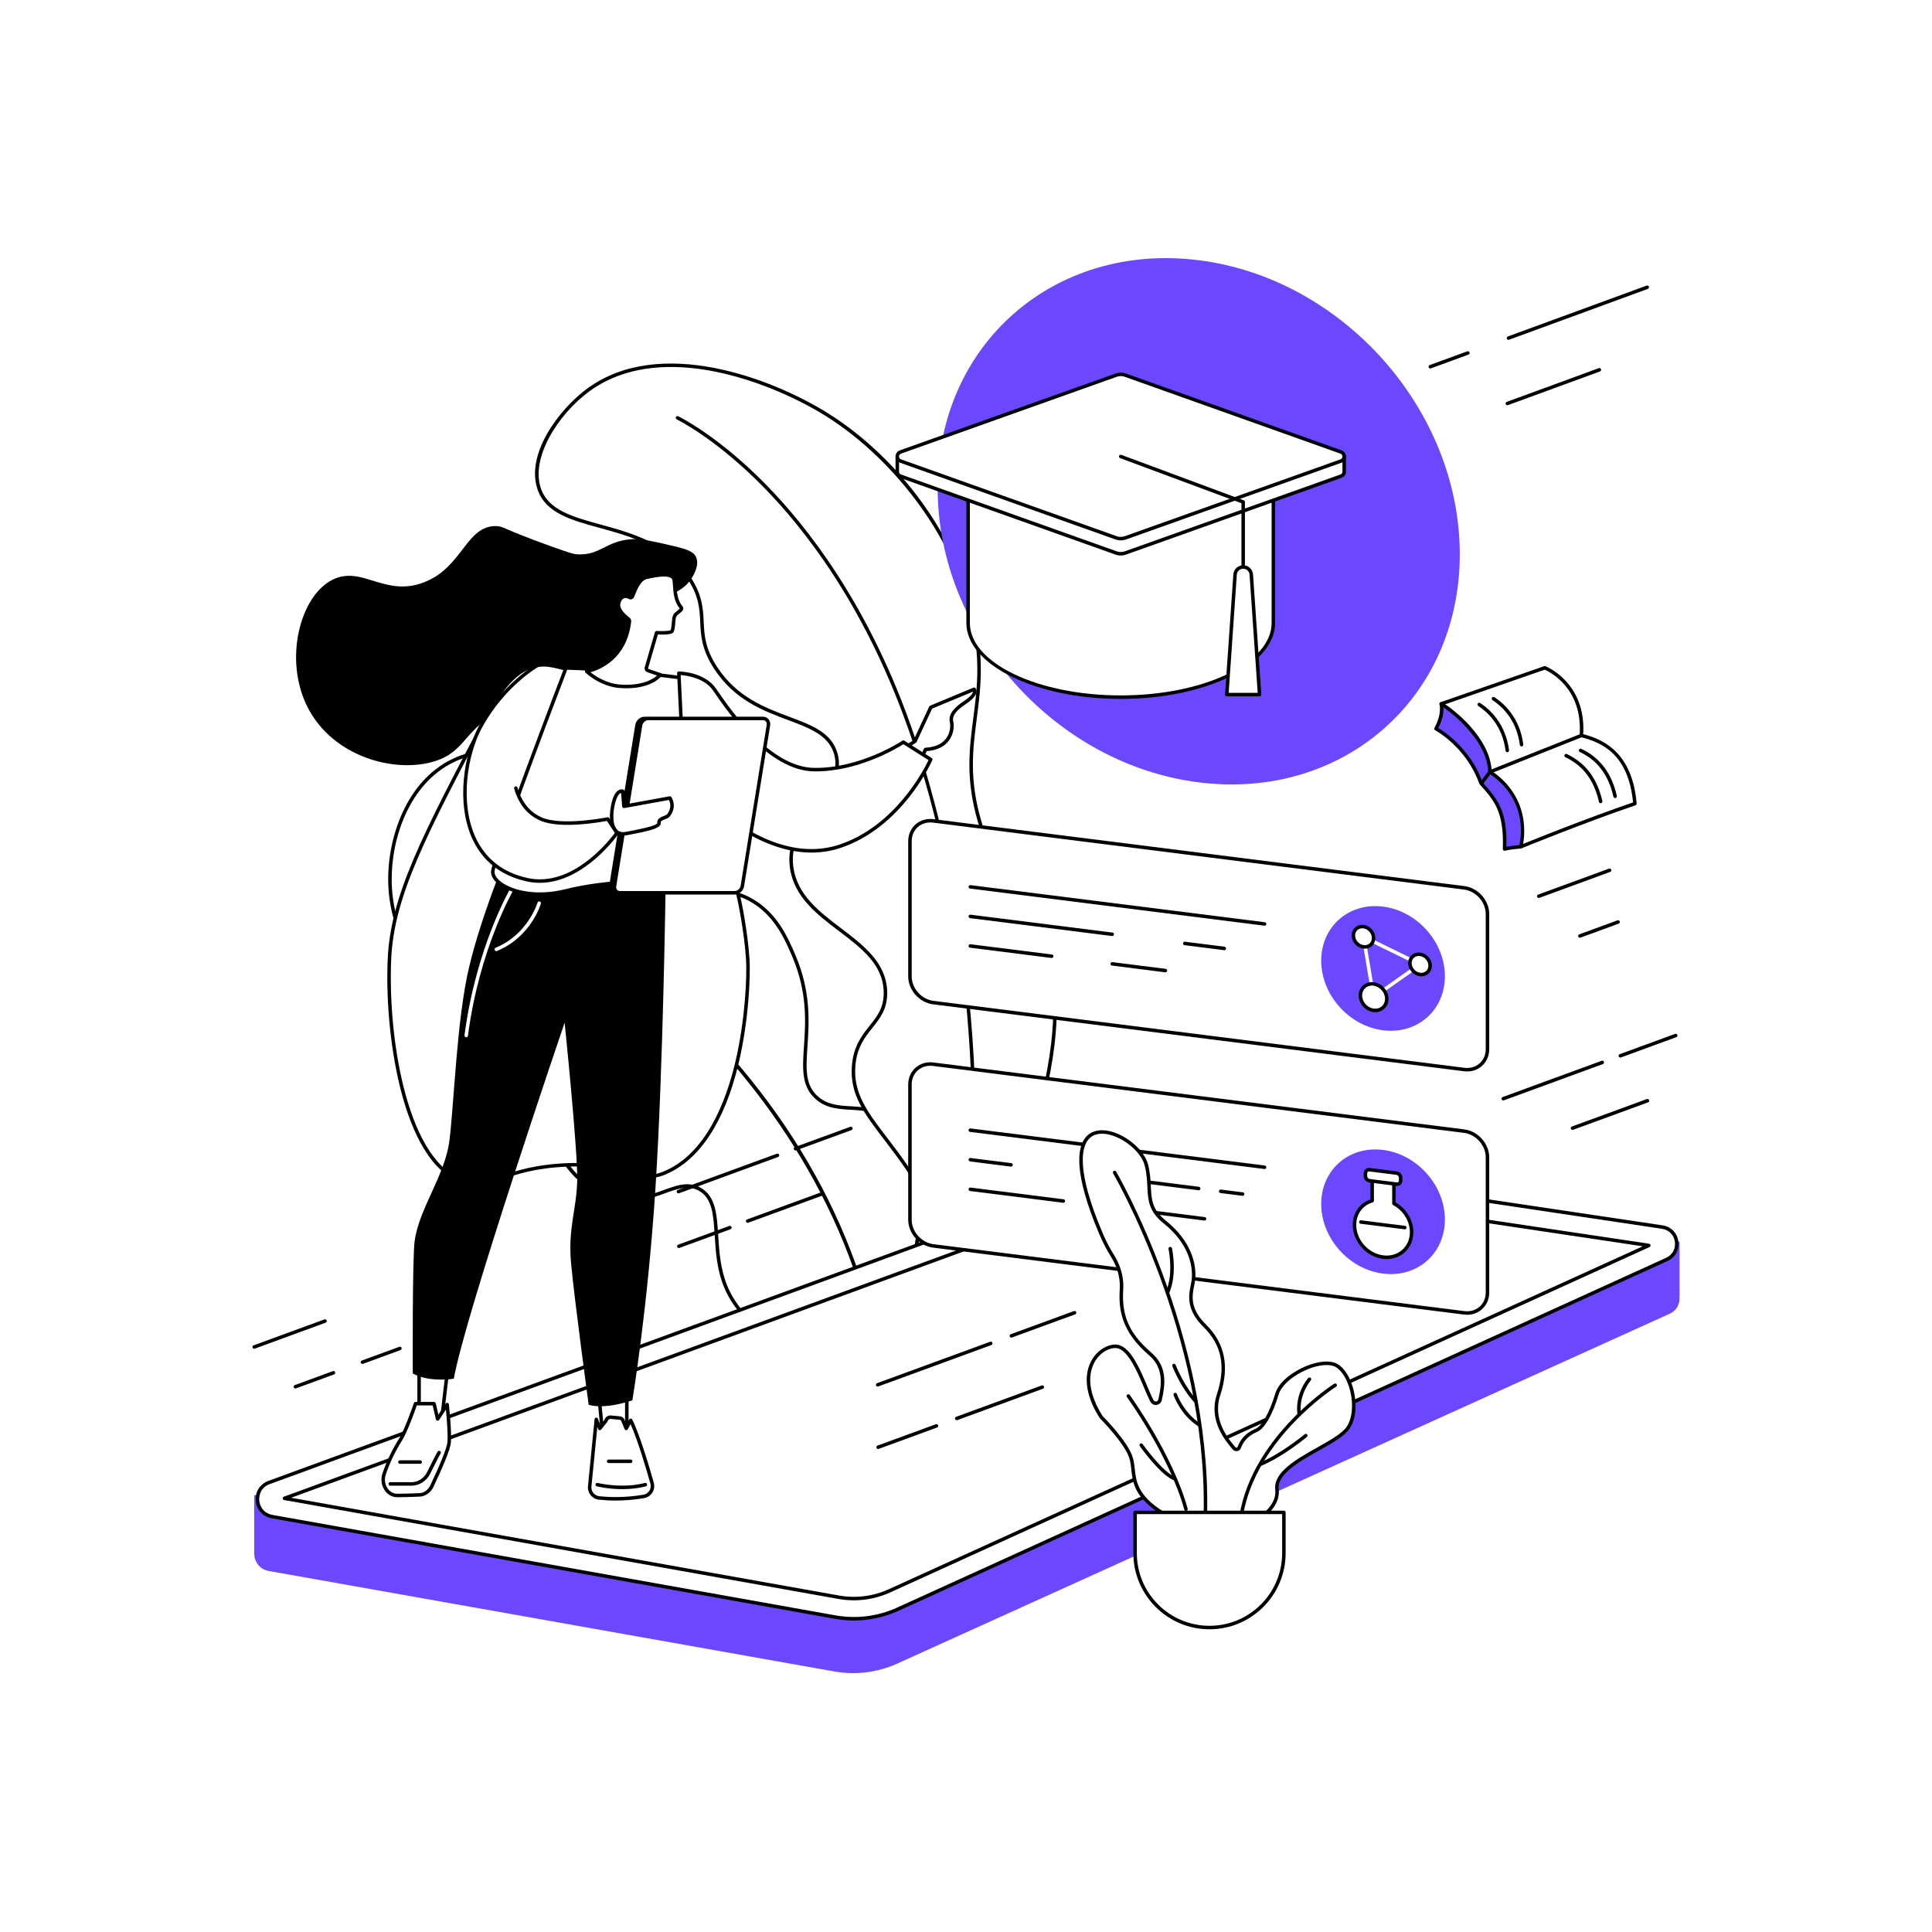 <svg version="1.2" xmlns="http://www.w3.org/2000/svg" viewBox="0 0 2500 2500" width="2500" height="2500">
	<style>
		.s0 { fill: #ffffff } 
		.s1 { fill: #000000 } 
		.s2 { fill: #6b48ff } 
	</style>
	<g id="_Artboards_">
	</g>
	<g id="Background">
		<path id="&lt;Path&gt;" class="s0" d="m2500 2500h-2500v-2500h2500z"/>
	</g>
	<g id="Illustration">
		<g id="Online school platform 1 ">
			<g id="&lt;Group&gt;">
				<g id="&lt;Group&gt;">
					<g id="&lt;Group&gt;">
						<path id="&lt;Path&gt;" class="s0" d="m1134.95 1779.49c10.07-23.56 75.92-180.61 50.37-275.07-3.56-13.14-9.08-33.55-26.76-50.32-35.31-33.48-73.21-8.87-101.4-33.4-37.17-32.35 8.77-92.55-29.74-183.35-9.24-21.78-23.62-55.7-57.42-73.74-37.74-20.15-60.84 0.22-98.22-15.6-46.62-19.74-39.9-63.77-82.75-109.61-45.13-48.28-135.25-87.84-204.12-53.57-60.06 29.88-81.19 104.57-80.3 156.25 1.31 76.35 51.33 140.56 105.05 171.33 77.21 44.23 158.03 17.04 167.46 47.37 8.78 28.24-60.91 53.01-59.27 105.35 1.15 36.55 36.68 73.53 73.97 84.12 51.7 14.68 83.59-27.92 114.11-10.12 31.99 18.66 11.76 74.15 33.23 125.93 17.7 42.71 66.32 89.04 195.79 114.43z"/>
						<path id="&lt;Compound Path&gt;" fill-rule="evenodd" class="s1" d="m1134.95 1781.74q-0.22 0-0.44-0.04c-107.94-21.17-174.37-60.12-197.44-115.78-9.47-22.85-10.94-46.31-12.24-67.01-1.67-26.76-2.99-47.89-20.04-57.83-13.78-8.04-28.35-2.77-45.21 3.34-19.16 6.94-40.88 14.81-68.37 7-40.56-11.52-74.48-50.2-75.61-86.22-0.93-29.61 20.37-50.84 37.48-67.9 13.66-13.61 25.46-25.37 21.88-36.85-3.96-12.75-23.5-14.29-50.54-16.43-31.4-2.49-74.4-5.89-115.89-29.65-48.08-27.54-104.74-89.45-106.18-173.25-1-58.11 23.83-129.59 81.55-158.31 66.76-33.22 157.56 1.4 206.78 54.05 18.59 19.89 27.98 39.45 36.26 56.71 11.09 23.14 19.86 41.41 45.72 52.36 17.18 7.27 31.57 6.68 45.47 6.11 15.97-0.66 32.47-1.35 52.93 9.58 34.51 18.42 48.91 52.37 58.44 74.84 20.07 47.33 17.45 86.22 15.35 117.48-1.95 29.1-3.37 50.12 13.79 65.06 12.4 10.78 27.05 11.64 42.56 12.54 18.41 1.08 39.26 2.29 58.91 20.93 18.14 17.19 23.71 37.75 27.38 51.35 24.39 90.16-32.46 234.47-50.47 276.55-0.36 0.85-1.18 1.37-2.07 1.37zm-245.57-249.33c5.97 0 11.82 1.35 17.68 4.77 19.13 11.16 20.59 34.46 22.28 61.44 1.27 20.35 2.71 43.42 11.9 65.58 22.33 53.86 87.04 91.78 192.35 112.72 14.15-33.39 73.73-182.48 49.55-271.91-3.55-13.12-8.91-32.94-26.13-49.27-18.46-17.5-37.58-18.61-56.07-19.69-16.3-0.95-31.7-1.85-45.26-13.65-18.85-16.4-17.3-39.51-15.33-68.77 2.06-30.77 4.64-69.07-15.01-115.4-9.28-21.89-23.31-54.96-56.4-72.63-19.38-10.34-34.56-9.72-50.62-9.05-14.41 0.59-29.31 1.2-47.42-6.46-27.43-11.62-36.98-31.52-48.04-54.57-8.13-16.96-17.36-36.19-35.47-55.57-48.1-51.45-136.6-85.38-201.48-53.1-55.95 27.84-80.02 97.5-79.05 154.19 1.41 81.91 56.86 142.46 103.92 169.41 40.61 23.26 83.02 26.62 113.99 29.07 28.82 2.27 49.63 3.92 54.51 19.59 4.38 14.09-8.31 26.74-23.01 41.39-17.36 17.3-37.03 36.9-36.16 64.56 1.06 33.62 34.18 71.18 72.33 82.02 26.1 7.41 47.09-0.2 65.6-6.9 11.19-4.06 21.43-7.77 31.34-7.77z"/>
					</g>
					<path id="&lt;Path&gt;" class="s1" d="m1137.58 1761.5c-1.07 0-2.03-0.77-2.22-1.87-37.11-213.57-164-370.08-263.92-463.76-108.34-101.59-209.22-153.28-210.23-153.79-1.11-0.57-1.56-1.92-0.99-3.04 0.56-1.11 1.92-1.55 3.03-0.99 1.01 0.51 102.37 52.44 211.18 154.43 63.91 59.91 117.88 125.14 160.4 193.86 53.17 85.94 88.49 177.63 104.98 272.52 0.21 1.23-0.61 2.39-1.84 2.61q-0.19 0.03-0.39 0.03z"/>
				</g>
				<g id="&lt;Group&gt;">
					<g id="&lt;Group&gt;">
						<path id="&lt;Path&gt;" class="s0" d="m1245.45 1694.26c147.79-305.52 134.85-441.88 88.03-509.4-13.97-20.16-47.21-57.92-65.9-121.9-24.23-82.99-0.42-129.42-0.66-197.57-0.49-133.29-92.73-264.2-197.99-329.5-73.53-45.62-216.29-98.23-307.64-31.33-38.62 28.28-78.45 85.55-63.43 128.47 21.49 61.41 141.02 32.52 194.53 116 29.2 45.55 2.2 67.09 33.62 115.19 49.5 75.8 139.58 57.58 155.41 110.66 15.33 51.41-66.08 81.9-57.07 147.5 10.28 74.83 119.34 88.92 121.39 160.74 1.22 42.76-37.19 46.57-41.14 96.04-4.8 60.2 49.45 87.43 97.31 178.93 26.84 51.3 37.04 99.33 43.54 136.17z"/>
						<path id="&lt;Compound Path&gt;" fill-rule="evenodd" class="s1" d="m1245.45 1696.52q-0.15 0-0.31-0.02c-0.97-0.14-1.74-0.88-1.91-1.85-6.95-39.34-17.53-86.2-43.32-135.51-18.92-36.17-38.48-61.77-55.73-84.36-26.01-34.04-44.79-58.64-41.83-95.8 2.03-25.46 13.19-39.46 23.03-51.81 10.03-12.59 18.69-23.46 18.11-43.99-1.01-35.25-28.57-56.15-57.74-78.28-28.72-21.78-58.43-44.31-63.64-82.21-4.72-34.42 15.01-59.77 32.42-82.13 16.41-21.07 31.9-40.97 24.72-65.03-7.21-24.18-31.33-33.22-59.27-43.68-32.58-12.2-69.51-26.03-95.86-66.39-16.34-25.01-17.21-43.12-18.05-60.64-0.81-16.83-1.57-32.73-15.58-54.57-27.72-43.25-73.68-55.89-114.24-67.05-37.54-10.33-69.96-19.25-80.52-49.42-16.15-46.12 27.84-104.4 64.23-131.04 94.06-68.89 239.22-12.78 310.16 31.23 53.77 33.35 103.13 83.06 139 139.97 39.06 61.96 59.82 128.16 60.05 191.44 0.09 23.15-2.61 43.97-5.21 64.1-5.21 40.27-10.13 78.31 5.79 132.85 15.68 53.69 42.04 89.27 57.8 110.52 3.01 4.06 5.61 7.57 7.79 10.72 27.71 39.97 37.58 96.16 29.35 167-10.4 89.44-49.84 205.4-117.2 344.67-0.39 0.79-1.18 1.28-2.04 1.28zm-377.24-1221.63c-37.81 0-74.57 8.78-105.58 31.49-40.85 29.91-76.42 86.55-62.64 125.9 9.78 27.95 41.14 36.58 77.46 46.57 41.34 11.37 88.19 24.26 116.84 68.96 14.66 22.86 15.49 40.11 16.29 56.8 0.81 16.91 1.65 34.39 17.32 58.38 25.55 39.12 61.74 52.67 93.67 64.63 29.06 10.89 54.16 20.29 62.01 46.62 7.84 26.29-8.35 47.08-25.48 69.09-17.69 22.72-35.98 46.22-31.51 78.74 4.95 36.05 33.9 58.01 61.89 79.24 28.73 21.79 58.45 44.33 59.52 81.74 0.63 22.18-8.94 34.2-19.09 46.93-9.9 12.43-20.14 25.28-22.06 49.36-2.82 35.43 15.52 59.45 40.91 92.7 17.37 22.73 37.06 48.5 56.15 85 24.59 47.02 35.49 91.75 42.53 129.97 65.31-136.03 103.58-249.37 113.76-336.96 8.11-69.72-1.51-124.87-28.57-163.91-2.15-3.09-4.72-6.57-7.71-10.6-15.93-21.5-42.6-57.48-58.5-111.95-16.19-55.44-11.21-93.93-5.94-134.69 2.59-19.99 5.26-40.66 5.18-63.5-0.52-141.46-102.44-268.98-196.92-327.59-46.42-28.8-125-62.92-199.53-62.92z"/>
					</g>
					<path id="&lt;Path&gt;" class="s1" d="m1250.12 1664.86q-0.12 0-0.25-0.02c-1.24-0.13-2.13-1.25-2-2.48 28.87-264.26-3.5-547.12-86.57-756.64-57.32-144.6-131.92-235.59-184.4-286.46-56.86-55.11-100.73-76.31-101.17-76.52-1.12-0.53-1.6-1.88-1.06-3 0.53-1.13 1.87-1.61 3-1.07 0.44 0.21 44.84 21.63 102.2 77.18 52.85 51.19 127.96 142.74 185.63 288.2 37.55 94.71 65.93 209.72 82.08 332.58 18.6 141.54 20.21 284.94 4.78 426.22-0.12 1.15-1.1 2.01-2.24 2.01z"/>
				</g>
			</g>
			<g id="&lt;Group&gt;">
				<path id="&lt;Path&gt;" class="s2" d="m2173.35 1606.58h-132.18v34.77l-503.58-74.88c-16.67-2.48-33.69-0.76-49.51 5.01l-1077.43 392.94v-29.67h-81.74v76.52h0.04c0.46 9.87 6.98 19.46 18.96 21.59l731.69 130c27.57 4.9 55.99 1.34 81.48-10.21l999.29-452.59c10.23-4.64 14.15-14.59 12.66-23.66h0.32z"/>
				<g id="&lt;Group&gt;">
					<path id="&lt;Path&gt;" class="s0" d="m352.04 1962.48l728.6 130.01c27.45 4.89 55.74 1.33 81.13-10.21l995.05-452.6c19.98-9.09 15.84-38.61-5.87-41.86l-614.27-91.73c-16.59-2.48-33.55-0.75-49.3 5.02l-1139.2 417.24c-22 8.05-19.2 40.02 3.86 44.13z"/>
					<path id="&lt;Compound Path&gt;" fill-rule="evenodd" class="s1" d="m1104.93 2096.9c-8.22 0-16.47-0.73-24.69-2.19l-728.59-130.01c-11.55-2.06-19.66-10.93-20.68-22.61-1.03-11.68 5.43-21.83 16.44-25.86l1139.19-417.24c16.07-5.89 33.5-7.66 50.42-5.13l614.26 91.73c10.91 1.63 18.95 9.74 20.48 20.66 1.53 10.92-3.97 20.92-14 25.49l-995.06 452.59c-18.32 8.34-37.94 12.57-57.77 12.57zm416.99-599.65c-11.49 0-22.95 2.02-33.76 5.98l-1139.2 417.24c-10.98 4.02-14.13 13.94-13.5 21.23 0.64 7.27 5.47 16.51 16.98 18.56l728.59 130c27.12 4.84 54.72 1.37 79.8-10.04l995.06-452.59c8.17-3.72 12.64-11.86 11.4-20.76-1.25-8.89-7.79-15.49-16.67-16.81l-614.27-91.74q-7.19-1.07-14.43-1.07z"/>
				</g>
				<path id="&lt;Compound Path&gt;" fill-rule="evenodd" class="s1" d="m1104.8 2070.79c-6.68 0-13.4-0.59-19.98-1.76l-717.14-127.97c-1.01-0.18-1.77-1.01-1.85-2.02-0.09-1.02 0.51-1.97 1.47-2.32l1128.28-413.23c11.98-4.4 24.97-5.71 37.58-3.83l600.73 89.71c0.99 0.15 1.77 0.93 1.9 1.92 0.14 0.99-0.39 1.95-1.3 2.37l-982.59 446.93c-14.89 6.77-30.74 10.2-47.1 10.2zm-728.1-132.7l708.91 126.49c6.32 1.13 12.78 1.7 19.19 1.7 15.71 0 30.93-3.3 45.23-9.8l975.65-443.77-593.18-88.58c-11.88-1.78-24.09-0.54-35.37 3.59z"/>
			</g>
			<g id="&lt;Group&gt;">
				<path id="&lt;Path&gt;" class="s1" d="m818.75 697.61c10.91-0.6 23.75 2.31 49.42 8.13 23.12 5.23 29.53 8.76 32.37 14.81 4.67 9.92-2.3 22.13-4.39 25.79-11.82 20.74-33.47 23.46-47.74 32.93-46.17 30.65-22.63 82.7-60.91 115.24-36.47 31.01-70.54-5.42-136.1 24.15-51.62 23.28-46.81 53.21-88.9 66.4-51.41 16.11-131.96-5.54-164.63-70.24-31.07-61.52-9.59-143.65 32.38-164.63 38.12-19.06 67.58 23.04 118.53 3.29 50.23-19.48 54.11-73.4 93.31-72.73 9.37 0.16 7.41 3.22 69.13 25.53 28.58 10.34 32.01 10.77 35.12 10.98 30.75 2.04 37.16-17.71 72.41-19.65z"/>
				<g id="&lt;Group&gt;">
					<path id="&lt;Path&gt;" class="s0" d="m929.04 1013.46c21.96 134.49 24.51 136.47 27.47 150.56 0 0 8.72 39.6 11.13 77.75 2.1 33.11-4.13 231.93-106.89 275.71-37.11 15.81-47.87-13.25-126.89-10.1-80.97 3.23-97.39 32.05-132.72 21.95-76.47-21.85-101.44-185.91-97.23-287.29 3.43-82.57 44.52-160.54 126.71-316.48 12.51-23.75 32.55-60.02 64.83-64.64 14.8-2.11 20.71 0.16 80.12 16.47 64.62 17.74 81.03-1.13 108.76 16.35 28.66 18.06 33.72 52.42 44.71 119.72z"/>
					<path id="&lt;Compound Path&gt;" fill-rule="evenodd" class="s1" d="m615.85 1533.73c-4.85 0-9.87-0.67-15.33-2.23-44.06-12.59-68.06-69.7-80.43-115.4-13.94-51.48-20.83-116.58-18.44-174.16 3.45-83.08 44.73-161.4 126.97-317.43 11.22-21.28 32.1-60.9 66.51-65.82 13.87-1.99 19.77-0.36 65.68 12.29l15.36 4.23c32.43 8.91 52.26 8.51 68.2 8.18 15.62-0.32 26.91-0.55 41.17 8.44 28.92 18.22 34.31 51.26 45.04 117.09l0.68 4.18c18.28 111.94 23.05 131.8 25.9 143.67 0.57 2.37 1.06 4.41 1.56 6.78 0.09 0.38 8.77 40.19 11.17 78.08 1.23 19.34-0.62 77.67-14.18 134.52-17.93 75.24-50.46 124.82-94.08 143.4-19.42 8.28-32.07 4.68-49.59-0.31-17.47-4.97-39.21-11.15-78.09-9.6-41.13 1.64-64.99 9.77-84.17 16.3-12.65 4.31-22.86 7.79-33.93 7.79zm87.84-671.21c-2.62 0-5.1 0.24-7.92 0.64-32.13 4.6-52.32 42.89-63.16 63.46-81.92 155.43-123.04 233.45-126.45 315.51-4.39 105.76 22.37 264.11 95.6 285.03 16.56 4.73 28.5 0.67 46.57-5.49 18.42-6.28 43.66-14.88 85.44-16.54 39.61-1.59 62.67 4.98 79.51 9.77 17.24 4.91 28.64 8.15 46.58 0.5 53.37-22.73 79.19-88.84 91.46-140.3 13.43-56.35 15.28-114.06 14.07-133.18-2.38-37.55-10.99-77.02-11.08-77.42-0.5-2.35-0.98-4.35-1.54-6.68-2.86-11.92-7.66-31.89-25.96-143.99l-0.68-4.18c-10.52-64.49-15.8-96.86-43-114-13.11-8.26-23.28-8.06-38.67-7.75-16.23 0.33-36.42 0.74-69.49-8.33l-15.36-4.23c-35.28-9.73-46.51-12.82-55.92-12.82z"/>
				</g>
				<g id="&lt;Group&gt;">
					<g id="&lt;Group&gt;">
						<path id="&lt;Path&gt;" class="s0" d="m811.09 1792.17v65.04l-31.3-1.91-6.15-63.13z"/>
						<path id="&lt;Compound Path&gt;" fill-rule="evenodd" class="s1" d="m811.09 1859.47q-0.07 0-0.14-0.01l-31.29-1.9c-1.11-0.07-2.01-0.93-2.11-2.04l-6.16-63.13c-0.06-0.63 0.15-1.26 0.57-1.73 0.43-0.48 1.04-0.74 1.68-0.74h37.45c1.24 0 2.25 1.01 2.25 2.25v65.04c0 0.62-0.25 1.22-0.71 1.64-0.41 0.4-0.97 0.62-1.54 0.62zm-29.24-6.3l26.98 1.64v-60.38h-32.71z"/>
					</g>
					<g id="&lt;Group&gt;">
						<path id="&lt;Path&gt;" class="s0" d="m775.1 1938.3c12.74 1.37 33.59 2.25 57.89-1.93 7.97-1.37 13.02-9.31 10.83-17.09-6.1-21.68-18.13-62.07-27.72-81.42l-5.77 10.55-4.62-11.14c-0.8-1.32-2.17-2.18-3.7-2.32l-12-1.12c-2.5-0.24-5.51 2.23-5.94 4.71l-7.91 9.87-4.55-11.73-8.54 86.77c-0.73 7.41 4.62 14.06 12.03 14.85z"/>
						<path id="&lt;Compound Path&gt;" fill-rule="evenodd" class="s1" d="m796.85 1941.7c-8.61 0-16.06-0.52-21.99-1.15-8.59-0.92-14.89-8.69-14.04-17.32l8.54-86.77c0.1-1.04 0.9-1.87 1.94-2.02 1.03-0.14 2.03 0.45 2.41 1.42l3.14 8.08 5.14-6.42c0.97-3.44 4.79-6.25 8.23-5.94l12 1.12c2.24 0.21 4.26 1.48 5.42 3.41q0.09 0.14 0.15 0.3l2.82 6.78 3.51-6.41c0.4-0.74 1.16-1.15 2.03-1.18 0.84 0.02 1.6 0.5 1.97 1.26 10.15 20.46 22.87 64.03 27.87 81.81 1.21 4.31 0.54 8.95-1.85 12.74-2.4 3.8-6.32 6.42-10.76 7.18-13.46 2.32-25.88 3.11-36.53 3.11zm-23.92-95.39l-7.62 77.36c-0.6 6.18 3.89 11.73 10.03 12.39 12.98 1.39 33.45 2.19 57.27-1.92 3.18-0.54 5.99-2.42 7.71-5.14 1.73-2.75 2.2-5.98 1.33-9.11-4.66-16.57-16.07-55.67-25.7-77.05l-3.64 6.65c-0.42 0.76-1.23 1.21-2.11 1.17-0.86-0.04-1.63-0.58-1.96-1.39l-4.55-10.95c-0.42-0.64-1.12-1.05-1.89-1.13l-12-1.12c-1.31-0.11-3.27 1.48-3.51 2.86q-0.1 0.57-0.46 1.02l-7.91 9.87c-0.5 0.63-1.29 0.94-2.1 0.82-0.8-0.12-1.47-0.66-1.76-1.41z"/>
					</g>
					<path id="&lt;Path&gt;" class="s1" d="m805.35 1926.96c-18.21 0-32.2-3.43-33.07-3.64-1.21-0.31-1.95-1.53-1.64-2.74 0.3-1.21 1.52-1.94 2.73-1.64 0.32 0.07 31.72 7.74 61.17 0 1.21-0.32 2.44 0.41 2.75 1.61 0.32 1.21-0.4 2.44-1.61 2.76-10.41 2.74-20.93 3.65-30.33 3.65z"/>
					<path id="&lt;Path&gt;" class="s1" d="m816.1 1893.18h-28.56c-1.24 0-2.25-1.01-2.25-2.26 0-1.25 1.01-2.26 2.25-2.26h28.56c1.25 0 2.26 1.01 2.26 2.26 0 1.25-1.01 2.26-2.26 2.26z"/>
					<g id="&lt;Group&gt;">
						<path id="&lt;Path&gt;" class="s0" d="m580.9 1757.76l-9.25 78.41-29.33-1.02v-77.39z"/>
						<path id="&lt;Compound Path&gt;" fill-rule="evenodd" class="s1" d="m571.65 1838.43q-0.04 0-0.07 0l-29.33-1.02c-1.22-0.04-2.18-1.04-2.18-2.26v-77.39c0-1.24 1.01-2.26 2.25-2.26h38.58c0.65 0 1.26 0.28 1.69 0.76 0.43 0.48 0.63 1.13 0.56 1.77l-9.25 78.41c-0.14 1.14-1.11 1.99-2.25 1.99zm-27.07-5.46l25.07 0.88 8.71-73.83h-33.78z"/>
					</g>
					<g id="&lt;Group&gt;">
						<path id="&lt;Path&gt;" class="s0" d="m578.63 1817.46c0 0 3.77 34.83 2.61 48.83-0.84 10.03-14.59 40.3-22.35 56.71-3.19 6.75-9.27 11.08-16.02 11.37-8.22 0.36-19.67 0.77-28.9 0.78-12.7 0.02-21.43-14.42-16.9-27.88 4.19-12.41 10.83-27.98 21.28-44.55 7.87-12.49 19.36-46.4 19.36-46.4h23.9l4.69 19.85z"/>
						<path id="&lt;Compound Path&gt;" fill-rule="evenodd" class="s1" d="m513.95 1937.41c-6.19 0-11.95-3.08-15.82-8.46-4.58-6.37-5.77-14.74-3.19-22.4 5.25-15.58 12.48-30.73 21.5-45.04 7.64-12.11 19.02-45.58 19.13-45.91 0.32-0.92 1.17-1.54 2.14-1.54h23.9c1.05 0 1.96 0.72 2.2 1.74l3.49 14.76 9.45-14.34c0.52-0.8 1.48-1.17 2.41-0.95 0.93 0.22 1.61 1 1.71 1.95 0.16 1.43 3.79 35.2 2.62 49.26-0.82 9.8-12.72 36.67-22.56 57.49-3.53 7.48-10.42 12.33-17.96 12.66-8.07 0.35-19.66 0.77-29 0.78q-0.01 0-0.02 0zm25.38-118.83c-2.37 6.85-12.02 34.16-19.07 45.34-8.83 14-15.91 28.83-21.05 44.08-2.11 6.27-1.15 13.12 2.59 18.32 3 4.18 7.43 6.57 12.15 6.57q0.01 0 0.02 0c9.26-0.01 20.78-0.42 28.81-0.77 5.86-0.26 11.25-4.12 14.07-10.08 13.49-28.53 21.56-48.92 22.14-55.93 0.83-10.06-0.96-31.44-1.97-42.1l-8.83 13.4c-0.5 0.75-1.39 1.13-2.28 0.98-0.89-0.16-1.6-0.83-1.8-1.7l-4.28-18.11z"/>
					</g>
					<path id="&lt;Path&gt;" class="s1" d="m532.2 1922.48q-0.01 0-0.02 0l-27.22-0.02c-1.25 0-2.26-1.02-2.26-2.26 0-1.25 1.01-2.26 2.26-2.26q0 0 0 0l27.22 0.03q0.01 0 0.02 0c8.63 0 16.48-5.03 20.49-13.13 12.83-25.88 13.56-26.47 14.14-26.94 0.97-0.79 2.39-0.65 3.17 0.32 0.73 0.89 0.67 2.16-0.1 2.97-0.41 0.59-2.51 4.17-13.16 25.65-4.78 9.65-14.18 15.64-24.54 15.64z"/>
					<path id="&lt;Path&gt;" class="s1" d="m543.7 1894.15h-26.17c-1.24 0-2.26-1.01-2.26-2.26 0-1.25 1.02-2.26 2.26-2.26h26.17c1.25 0 2.26 1.01 2.26 2.26 0 1.25-1.01 2.26-2.26 2.26z"/>
					<path id="&lt;Path&gt;" class="s1" d="m861.36 1141.97c0 0-3.12 239.31-13.17 395.1-10.06 155.8-29.9 274.91-29.9 274.91 0 0-34.13 12.27-56.53 5.85 0 0-18.55-136.67-22.77-182.86-4.21-46.19 6.98-69.11 7.92-106.92 0.94-37.8-16.29-204.73-16.29-204.73 0 0-128.66 377.37-143.38 460.71 0 0-31.16 5.28-53.12-6.72 0 0-0.68-148.4 2.43-171.33 5.77-42.48 38.95-84.3 44.91-129.42 5.96-45.12 9.42-158.37 25.83-226.29 16.42-67.92 48.61-144.23 48.61-144.23z"/>
					<path id="&lt;Path&gt;" class="s0" d="m642.17 1230.72c-0.89 0-1.73-0.53-2.09-1.4-0.47-1.15 0.08-2.47 1.23-2.94 41.77-17.12 54.11-57.96 54.23-58.37 0.35-1.2 1.6-1.89 2.8-1.54 1.2 0.35 1.88 1.61 1.53 2.8-0.51 1.76-13.09 43.36-56.85 61.28q-0.42 0.17-0.85 0.17z"/>
					<path id="&lt;Path&gt;" class="s0" d="m603.31 1342.23q-0.15 0.01-0.3-0.01c-1.23-0.17-2.1-1.3-1.94-2.53 14.81-113.88 59.28-189.99 59.73-190.75 0.63-1.07 2.02-1.43 3.09-0.79 1.07 0.63 1.43 2.02 0.79 3.09-0.44 0.75-44.45 76.13-59.14 189.03-0.14 1.14-1.11 1.96-2.23 1.96z"/>
				</g>
				<g id="&lt;Group&gt;">
					<g id="&lt;Group&gt;">
						<path id="&lt;Path&gt;" class="s0" d="m1260.52 891.9l-56.07 23.31-20.48 44.05c-12.27 8.18-24.5 14.82-36.62 20.16 2.22 4.73 4.41 9.46 6.48 14.22 3.37 7.76 6.61 15.57 9.83 23.38 24.51-24.37 33.94-47.22 33.94-47.22 34.59-2.01 35.45-28.69 33.74-35.6-1.71-6.91 1.44-14.77 17.34-25.21 17.4-11.44 11.84-17.09 11.84-17.09z"/>
						<path id="&lt;Compound Path&gt;" fill-rule="evenodd" class="s1" d="m1163.66 1019.28q-0.22 0-0.45-0.04c-0.74-0.15-1.35-0.66-1.64-1.36-2.92-7.09-6.33-15.33-9.81-23.34-2.1-4.83-4.34-9.66-6.45-14.16-0.26-0.55-0.28-1.18-0.07-1.75 0.21-0.57 0.65-1.03 1.2-1.27 12.19-5.38 24.21-11.98 35.75-19.63l20.21-43.47c0.24-0.51 0.66-0.92 1.18-1.13l56.08-23.32c0.85-0.35 1.83-0.15 2.48 0.5 0.18 0.19 1.77 1.91 1.44 5.01-0.5 4.69-5.1 9.93-13.66 15.55-16.98 11.16-17.49 18.35-16.39 22.78 1.27 5.11 0.83 15.85-5.53 24.48-6 8.15-15.72 12.8-28.89 13.83-2.38 5.25-12.33 25.25-33.86 46.67-0.43 0.42-1 0.65-1.59 0.65zm-13.29-38.73c1.83 3.92 3.73 8.05 5.53 12.19 2.99 6.88 5.92 13.93 8.54 20.27 22.12-22.82 30.98-43.85 31.07-44.07 0.33-0.8 1.09-1.34 1.96-1.39 12.47-0.73 21.52-4.8 26.9-12.1 6.05-8.21 5.46-17.95 4.78-20.71-2.27-9.17 3.54-17.95 18.29-27.64 9.81-6.45 11.42-10.58 11.64-12.16l-52.95 22.02-20.11 43.25q-0.27 0.57-0.8 0.93c-11.25 7.5-22.96 14.02-34.85 19.41zm33.6-21.29h0.02z"/>
					</g>
					<g id="&lt;Group&gt;">
						<path id="&lt;Path&gt;" class="s0" d="m884.77 877.52c0 0-76.79-10.99-152.37-13.18 0 0-94.8 247.28-94.79 263.97 0.01 16.68 40.48 38.03 94.79 24.41 54.31-13.61 123.32-14.96 162.12-5.9 58.14 13.58-9.75-269.3-9.75-269.3z"/>
						<path id="&lt;Compound Path&gt;" fill-rule="evenodd" class="s1" d="m698.25 1159.38c-24.34 0-42.82-7.04-52.95-14.95-6.41-4.99-9.95-10.72-9.95-16.12-0.01-16.91 91.07-254.67 94.94-264.78 0.35-0.9 1.17-1.48 2.18-1.45 74.84 2.17 151.85 13.1 152.62 13.21 0.91 0.13 1.66 0.8 1.87 1.7 2.29 9.55 55.75 234.29 22.27 267.98-4.07 4.09-9.19 5.46-15.23 4.05-40.58-9.48-109.82-6.95-161.05 5.9-12.53 3.13-24.16 4.46-34.7 4.46zm35.69-292.74c-26.74 69.77-94.08 248.42-94.07 261.67 0 3.98 2.91 8.44 8.2 12.56 14.81 11.55 46.46 19.02 83.78 9.66 51.84-12.99 121.99-15.53 163.18-5.91 4.47 1.04 8.07 0.12 11-2.84 30.37-30.55-18.41-242.25-23.1-262.24-11.1-1.52-80.73-10.8-148.99-12.9z"/>
					</g>
					<path id="&lt;Path&gt;" class="s0" d="m1168.95 960.3l35.41 22.45c0 0-37.33 86.3-118.55 112.66-81.22 26.37-157.99-48.35-157.99-48.35l6.99 160.21c0 0-39.24 23.25-39.24 21.2 0-2.06-17.16-357.38-17.16-357.38 0 0 31.68 0.51 45.8 20.61 14.13 20.11 67.59 103.18 129.04 104.19 61.46 1 115.7-35.59 115.7-35.59z"/>
					<path id="&lt;Path&gt;" class="s1" d="m931.42 1131.86c-1.2 0-2.2-0.94-2.26-2.16l-3.6-82.54c-0.04-0.92 0.49-1.78 1.33-2.16 0.85-0.37 1.84-0.2 2.5 0.45 0.76 0.73 76.77 73.44 155.72 47.82 72.94-23.67 110.54-97.36 116.37-109.67l-32.51-20.62c-8.54 5.42-59.43 36.07-115.76 35.17-58.93-0.97-110.84-76.18-127.9-100.9q-1.68-2.44-2.94-4.25c-11.09-15.78-34.09-18.9-41.58-19.51 0.69 14.26 4.21 87.17 7.87 163.22 0.06 1.24-0.9 2.3-2.15 2.36-1.2 0.04-2.3-0.9-2.36-2.15-4.09-84.82-7.99-165.72-7.99-165.72-0.03-0.63 0.2-1.23 0.63-1.68 0.44-0.45 1.01-0.69 1.66-0.69 1.34 0.02 32.99 0.77 47.61 21.58q1.28 1.82 2.97 4.28c16.73 24.24 67.65 98.02 124.26 98.94 60.06 0.98 113.86-34.84 114.4-35.2 0.75-0.5 1.72-0.51 2.47-0.03l35.41 22.45c0.94 0.59 1.3 1.78 0.86 2.8-0.38 0.87-38.67 87.54-119.92 113.91-70.94 23.03-139.14-30.41-156.2-45.21l3.36 77.16c0.06 1.24-0.91 2.3-2.15 2.35q-0.05 0-0.1 0z"/>
					<g id="&lt;Group&gt;">
						<g id="&lt;Group&gt;">
							<path id="&lt;Path&gt;" class="s1" d="m973.73 944.05l-139.57-14.38c-4.68 0-9.11 3.92-9.9 8.77l-33.7 208.03c-0.78 4.85 2.38 8.78 7.06 8.78l148-7.26c4.68 0 9.6 3.33 10.38-1.52l33.7-208.03c0.79-4.85-11.28 5.61-15.97 5.61z"/>
							<path id="&lt;Compound Path&gt;" fill-rule="evenodd" class="s1" d="m797.72 1157.5c-2.97 0-5.51-1.14-7.28-3.22-1.83-2.15-2.6-5.13-2.11-8.17l33.7-208.03c0.97-5.98 6.3-10.67 12.13-10.67q0.12 0 0.24 0.01l139.42 14.37c1.52-0.08 5.13-2.18 7.54-3.57 4.53-2.63 7.28-4.22 9.36-2.79 0.59 0.41 1.53 1.39 1.21 3.37l-33.7 208.03q-0.41 2.54-2.11 3.7c-1.93 1.31-4.35 0.79-6.68 0.28-1.28-0.28-2.61-0.57-3.82-0.57l-147.89 7.26q0 0-0.01 0zm36.34-225.58c-3.52 0.07-6.97 3.19-7.57 6.88l-33.7 208.03c-0.28 1.76 0.1 3.37 1.09 4.53 0.9 1.05 2.22 1.63 3.74 1.63l147.89-7.26q0.01 0 0.02 0c1.8 0 3.43 0.36 4.87 0.67 1.03 0.22 2.74 0.6 3.18 0.39-0.01 0 0.11-0.18 0.19-0.68l33.37-205.95c-1.11 0.57-2.47 1.36-3.52 1.96-3.71 2.16-7.22 4.19-9.89 4.19q-0.11 0-0.23-0.01z"/>
						</g>
						<g id="&lt;Group&gt;">
							<path id="&lt;Path&gt;" class="s0" d="m987.27 929.67h-148.48c-4.69 0-9.12 3.92-9.91 8.77l-33.7 208.03c-0.78 4.85 2.38 8.78 7.06 8.78h148.48c4.69 0 9.12-3.93 9.91-8.78l33.7-208.03c0.78-4.85-2.38-8.77-7.06-8.77z"/>
							<path id="&lt;Compound Path&gt;" fill-rule="evenodd" class="s1" d="m950.72 1157.5h-148.48c-2.86 0-5.41-1.14-7.18-3.22-1.83-2.15-2.6-5.13-2.1-8.17l33.7-208.03c0.97-5.98 6.29-10.67 12.13-10.67h148.48c2.86 0 5.41 1.14 7.18 3.22 1.83 2.15 2.6 5.13 2.1 8.17l-33.7 208.03c-0.96 5.98-6.29 10.67-12.13 10.67zm-111.93-225.58c-3.56 0-7.07 3.15-7.68 6.88l-33.7 208.03c-0.28 1.76 0.11 3.37 1.09 4.53 0.9 1.05 2.23 1.63 3.74 1.63h148.48c3.56 0 7.07-3.15 7.68-6.88l33.7-208.03c0.28-1.76-0.1-3.37-1.09-4.53-0.9-1.05-2.23-1.63-3.74-1.63z"/>
						</g>
					</g>
					<g id="&lt;Group&gt;">
						<g id="&lt;Group&gt;">
							<path id="&lt;Path&gt;" class="s0" d="m805.76 1023.84l1.6 19.58 59.46-10.8c0 0 1.37 1.96 2.2 5.14 1.1 4.25 1.23 10.68-4.22 17.46-2.59 3.23-12.87 3.33-12.07 9.74 0.7 5.6-22.54 9.96-42.65 13.7-22.51 4.17-20.58-27.9-15.02-44.32 4.34-12.8 10.7-10.5 10.7-10.5z"/>
							<path id="&lt;Compound Path&gt;" fill-rule="evenodd" class="s1" d="m806.32 1081.28c-5.84 0-9.46-2.6-11.57-5.03-8.52-9.84-5.64-31.38-1.82-42.64 2-5.9 4.73-9.72 8.13-11.35 2.9-1.4 5.21-0.63 5.47-0.54 0.83 0.3 1.41 1.06 1.48 1.94l1.4 17.1 57.01-10.36c0.87-0.16 1.75 0.2 2.26 0.93 0.06 0.09 1.61 2.33 2.52 5.86 1.23 4.71 1.42 11.91-4.64 19.44-1.33 1.66-3.57 2.52-5.95 3.44-4.37 1.69-5.88 2.64-5.64 4.61 0.88 6.99-13.58 10.46-44.48 16.2q-2.25 0.41-4.17 0.4zm-2.65-55.23c-1.77 0.54-4.36 2.8-6.47 9.01-3.75 11.08-5.94 30.26 0.97 38.23 2.65 3.06 6.4 4.09 11.5 3.14 12.85-2.38 39.59-7.35 40.83-11.28-0.73-5.73 4.81-7.87 8.48-9.29 1.64-0.63 3.49-1.35 4.06-2.05 4.88-6.08 4.76-11.78 3.79-15.48-0.35-1.34-0.8-2.44-1.18-3.2l-57.89 10.52c-0.62 0.11-1.27-0.05-1.78-0.44-0.5-0.38-0.82-0.97-0.87-1.6z"/>
						</g>
						<path id="&lt;Path&gt;" class="s0" d="m798.33 1077.89l-11.93-18.13c0 0-59.14 12-86.44 0-47.68-20.95-38.66-94.14-30.55-130.57 8.11-36.44 26.04-68.27 26.04-68.27 0 0-43.81 24.75-73.51 79.17-29.71 54.42-39.38 176.2 59.97 198.2 65 14.4 116.42-60.4 116.42-60.4z"/>
						<path id="&lt;Path&gt;" class="s1" d="m698.5 1142.37c-5.57 0-11.27-0.59-17.08-1.87-33.32-7.38-57.02-26.08-70.42-55.56-20.86-45.92-10.96-109.46 8.95-145.93 29.68-54.36 73.95-79.8 74.39-80.05 1.08-0.61 2.46-0.23 3.07 0.85 0.62 1.09 0.24 2.47-0.85 3.08-0.43 0.25-43.62 25.11-72.64 78.28-19.39 35.52-29.06 97.32-8.81 141.9 12.79 28.12 35.42 45.96 67.29 53.02 5.48 1.21 10.87 1.77 16.15 1.77 50.76 0 90.68-51.38 97.04-60.02l-10.24-15.57c-9.63 1.83-60.78 10.77-86.3-0.44-16.53-7.26-27.88-21.18-33.74-41.38-0.35-1.19 0.34-2.45 1.54-2.79 1.2-0.35 2.45 0.34 2.8 1.54 5.47 18.84 15.97 31.8 31.22 38.5 26.34 11.57 84.5-0.03 85.09-0.15 0.9-0.19 1.82 0.2 2.33 0.97l11.92 18.13c0.51 0.77 0.5 1.77-0.02 2.52-0.48 0.7-44.18 63.19-101.69 63.2z"/>
					</g>
				</g>
				<g id="&lt;Group&gt;">
					<g id="&lt;Group&gt;">
						<path id="&lt;Path&gt;" class="s0" d="m814.46 772.96c1.47 0.88 3.35 0.26 4-1.34 3.09-7.57 8.03-22.24 18.14-24.57 12.95-2.99 33.93-6.86 35.73 3.39 1.58 8.98-0.28 24.47 9.17 35.7 0.91 1.08 0.13 2.8-0.99 3.65l-5.95 5.01c-1.26 0.95-2.33 4.16-2.48 5.73-0.48 4.87-1.09 15.24-2.78 16.58-3.28 2.6-19.66 1.59-19.66 1.59l-13.15 45.19c-0.5 1.71 0.52 3.5 2.24 3.94l15.63 5.31c0 0-12.55 17.6-51.78 14.95-25.07-1.7-43.42-19.37-43.42-19.37 0 0 48.75-6.92 55.33-64.55 0.14-1.26-0.4-2.52-1.42-3.28-3.89-2.92-14.36-11.53-12.53-20.26 1.95-9.26 8.87-10.67 13.92-7.67z"/>
						<path id="&lt;Compound Path&gt;" fill-rule="evenodd" class="s1" d="m810.5 890.62q-3.84 0-8.07-0.28c-25.6-1.73-44.06-19.25-44.84-19.99-0.62-0.6-0.84-1.5-0.58-2.32 0.26-0.82 0.97-1.42 1.83-1.54 1.92-0.28 47.11-7.44 53.4-62.57 0.06-0.47-0.15-0.94-0.53-1.22-5.84-4.39-15.34-13.16-13.38-22.53 1.33-6.3 4.58-8.94 7.08-10.03 3.19-1.4 6.91-1.08 10.2 0.88 0.18 0.11 0.34 0.09 0.45 0.06 0.1-0.04 0.23-0.12 0.31-0.31l0.84-2.11c3.39-8.53 8.5-21.42 18.88-23.81 11.35-2.62 27.27-5.54 34.54-0.73 2.16 1.43 3.48 3.43 3.92 5.93 0.42 2.37 0.61 5.13 0.81 8.05 0.56 8.35 1.26 18.74 7.87 26.59 0.7 0.84 1.02 1.93 0.9 3.07-0.16 1.43-1.03 2.89-2.26 3.83l-5.86 4.94c-0.6 0.5-1.55 2.81-1.69 4.22q-0.11 1.13-0.23 2.58c-0.84 9.74-1.5 14.05-3.38 15.54-3.24 2.58-14.1 2.42-19.41 2.18l-12.64 43.47c-0.09 0.32 0.01 0.58 0.08 0.71 0.07 0.12 0.23 0.33 0.54 0.41l15.81 5.37c0.68 0.23 1.2 0.76 1.42 1.44 0.22 0.68 0.11 1.42-0.31 2-0.5 0.71-11.95 16.17-45.7 16.17zm-46.45-20.71c6.27 4.93 20.8 14.71 38.68 15.92 28.57 1.93 42.54-7.23 47.55-11.69l-12.28-4.18c-1.25-0.31-2.44-1.21-3.18-2.49-0.73-1.29-0.91-2.79-0.49-4.21l13.14-45.19c0.29-1.01 1.25-1.71 2.3-1.62 7.32 0.45 16.13 0.14 18-1.02 0.88-1.63 1.54-9.21 1.82-12.49q0.13-1.47 0.24-2.63c0.17-1.79 1.34-5.77 3.36-7.31l5.86-4.94c0.3-0.23 0.48-0.5 0.55-0.67-7.4-8.94-8.15-20.05-8.75-28.99-0.19-2.79-0.37-5.44-0.74-7.57-0.23-1.27-0.85-2.2-1.98-2.95-4.3-2.85-14.74-2.39-31.03 1.37-8.07 1.86-12.66 13.43-15.69 21.08l-0.86 2.14c-0.55 1.37-1.67 2.42-3.06 2.89-1.39 0.46-2.92 0.3-4.19-0.46-2.02-1.2-4.24-1.43-6.07-0.63-2.19 0.96-3.74 3.32-4.48 6.83-1.51 7.18 7.66 14.97 11.68 17.99 1.65 1.24 2.54 3.29 2.3 5.34-5.49 48.08-40.08 61.98-52.68 65.48z"/>
					</g>
				</g>
			</g>
			<g id="&lt;Group&gt;">
				<g id="&lt;Group&gt;">
					<path id="&lt;Path&gt;" class="s0" d="m1864.9 910.78l133.99-46.62c0 0 52.31 19.63 47.41 87.56 34.06 8.45 64.11 28.63 69.27 88.17-67.35 22.9-147.79 55.8-147.79 55.8l-44.97-94.72z"/>
					<path id="&lt;Compound Path&gt;" fill-rule="evenodd" class="s1" d="m1967.78 1097.95c-0.85 0-1.66-0.48-2.04-1.29l-44.9-94.59-57.84-90.07c-0.38-0.59-0.46-1.31-0.24-1.96 0.23-0.65 0.74-1.17 1.39-1.4l134-46.61c0.49-0.18 1.04-0.17 1.53 0.02 0.54 0.2 52.86 20.64 48.99 87.95 27.5 7.16 63.51 24.67 69.15 89.69 0.09 1.04-0.54 2-1.52 2.34-66.52 22.61-146.86 55.42-147.67 55.75q-0.42 0.17-0.85 0.17zm-99.44-185.98l56.37 87.78q0.08 0.13 0.14 0.26l44.05 92.79c12.69-5.15 83.81-33.83 144.26-54.47-5.92-61.43-39.08-77.4-67.41-84.42-1.06-0.26-1.79-1.25-1.71-2.35 4.42-61.15-39.03-82.3-45.22-84.99z"/>
				</g>
				<g id="&lt;Group&gt;">
					<path id="&lt;Path&gt;" class="s2" d="m1864.89 910.78c0 0 3.96 12.8-6.75 32.15 19.9 11.51 46.2 36.06 58.17 70.38 20.35 22.65 32.17 37.06 30.61 85.3 7.44-1.85 20.86-2.92 20.86-2.92 0 0 17.2-58.5-39.73-96.88-1.44-42.75-49.37-80.06-63.16-88.03z"/>
					<path id="&lt;Compound Path&gt;" fill-rule="evenodd" class="s1" d="m1946.92 1100.86c-0.51 0-1.01-0.17-1.42-0.5-0.55-0.44-0.86-1.12-0.84-1.83 1.57-48.53-11-62.53-30.03-83.71q-0.31-0.34-0.46-0.77c-11.61-33.34-37.14-57.59-57.16-69.17-1.06-0.61-1.44-1.97-0.84-3.04 10.04-18.15 6.6-30.29 6.56-30.41-0.26-0.88 0.04-1.85 0.77-2.42 0.72-0.57 1.73-0.65 2.53-0.19 13.08 7.57 61.92 44.63 64.22 88.76 56.51 38.87 39.87 98.15 39.69 98.75-0.26 0.9-1.05 1.54-1.98 1.61-0.14 0.01-13.32 1.08-20.5 2.86q-0.27 0.06-0.54 0.06zm-28.63-88.73c20.93 23.32 31.98 38.05 30.97 83.66 5.92-1.16 13.48-1.91 16.74-2.21 2.26-9.34 11.34-58.82-39.22-92.9-0.6-0.4-0.97-1.07-0.99-1.8-1.29-38.34-41.69-72.51-57.97-83.57 0.29 5.45-0.5 14.85-6.67 26.78 20.32 12.33 45.41 36.79 57.14 70.04zm49.49 83.56h0.02z"/>
				</g>
				<path id="&lt;Path&gt;" class="s1" d="m1918.14 1014.31c-0.47 0-0.94-0.14-1.35-0.45-1-0.74-1.2-2.16-0.46-3.15l9.91-13.25q0.38-0.51 0.97-0.75l118.25-47.08c1.16-0.47 2.47 0.1 2.93 1.26 0.46 1.16-0.1 2.47-1.26 2.93l-117.66 46.85-9.52 12.74c-0.44 0.59-1.12 0.9-1.81 0.9z"/>
				<path id="&lt;Path&gt;" class="s1" d="m2089.98 1032.64c-1.03 0-1.96-0.71-2.2-1.75-6.41-28.09-20.62-46.99-43.46-57.78-1.12-0.53-1.61-1.87-1.07-3 0.53-1.13 1.88-1.61 3-1.08 24.17 11.42 39.2 31.33 45.93 60.85 0.28 1.22-0.48 2.43-1.7 2.71q-0.25 0.05-0.5 0.05z"/>
				<path id="&lt;Path&gt;" class="s1" d="m2071.25 1039.37c-1.03 0-1.96-0.71-2.2-1.76-6.4-28.09-20.62-46.99-43.45-57.77-1.13-0.53-1.61-1.88-1.08-3.01 0.54-1.13 1.88-1.61 3.01-1.08 24.17 11.42 39.19 31.33 45.93 60.86 0.27 1.21-0.49 2.42-1.7 2.7q-0.26 0.06-0.51 0.06z"/>
				<path id="&lt;Path&gt;" class="s1" d="m1968.9 965.86c-1.12 0-2.09-0.84-2.24-1.98-4.21-33.06-23.97-50.49-35.37-57.93-1.04-0.68-1.34-2.08-0.65-3.12 0.68-1.05 2.07-1.34 3.12-0.66 12.06 7.87 32.94 26.28 37.38 61.14 0.16 1.24-0.72 2.37-1.95 2.53q-0.15 0.02-0.29 0.02z"/>
				<path id="&lt;Path&gt;" class="s1" d="m1950.45 973.39c-1.12 0-2.09-0.83-2.23-1.97-4.21-33.07-23.97-50.49-35.37-57.94-1.05-0.68-1.34-2.08-0.66-3.12 0.68-1.04 2.08-1.34 3.13-0.66 12.05 7.87 32.94 26.28 37.38 61.14 0.15 1.24-0.72 2.37-1.96 2.53q-0.14 0.02-0.29 0.02z"/>
			</g>
			<g id="&lt;Group&gt;">
				<g id="&lt;Group&gt;">
					<path id="&lt;Path&gt;" class="s0" d="m1894.64 1383.95l-687.02-86.6c-16.66-2.1-30.16-17.3-30.16-33.96v-174.81c0-16.65 13.5-28.45 30.16-26.35l687.02 86.61c16.65 2.1 30.15 17.3 30.15 33.95v174.81c0 16.66-13.5 28.45-30.15 26.35z"/>
					<path id="&lt;Compound Path&gt;" fill-rule="evenodd" class="s1" d="m1898.48 1386.46q-2.04 0-4.13-0.27l-687.02-86.6c-17.71-2.24-32.12-18.47-32.12-36.2v-174.81c0-8.66 3.37-16.41 9.51-21.82 6.19-5.47 14.43-7.87 23.18-6.77l687.02 86.61c17.71 2.23 32.13 18.47 32.13 36.19v174.81c0 8.67-3.38 16.42-9.52 21.83-5.21 4.6-11.86 7.03-19.05 7.03zm-3.56-4.75c7.44 0.94 14.42-1.07 19.63-5.67 5.15-4.54 7.98-11.09 7.98-18.44v-174.81c0-15.53-12.64-29.75-28.18-31.71l-687.02-86.61c-7.45-0.94-14.42 1.08-19.63 5.67-5.14 4.54-7.98 11.09-7.98 18.44v174.81c0 15.53 12.64 29.76 28.18 31.72z"/>
				</g>
				<g id="&lt;Group&gt;">
					<path id="&lt;Path&gt;" class="s0" d="m1894.64 1698.81l-687.02-86.61c-16.66-2.1-30.16-17.3-30.16-33.95v-174.81c0-16.66 13.5-28.45 30.16-26.35l687.02 86.6c16.65 2.1 30.15 17.3 30.15 33.96v174.81c0 16.65-13.5 28.45-30.15 26.35z"/>
					<path id="&lt;Compound Path&gt;" fill-rule="evenodd" class="s1" d="m1898.48 1701.31q-2.04 0-4.13-0.26l-687.02-86.61c-17.71-2.23-32.12-18.47-32.12-36.19v-174.81c0-8.67 3.37-16.42 9.51-21.83 6.19-5.47 14.43-7.87 23.18-6.76l687.02 86.6c17.71 2.24 32.13 18.47 32.13 36.2v174.81c0 8.66-3.38 16.41-9.52 21.82-5.21 4.6-11.86 7.03-19.05 7.03zm-694.69-322.21c-6.1 0-11.71 2.04-16.09 5.9-5.14 4.54-7.98 11.09-7.98 18.44v174.81c0 15.52 12.64 29.75 28.18 31.71l687.02 86.61c7.44 0.93 14.42-1.08 19.63-5.67 5.15-4.54 7.98-11.09 7.98-18.44v-174.81c0-15.53-12.64-29.76-28.18-31.72l-687.02-86.6q-1.79-0.23-3.54-0.23z"/>
				</g>
				<path id="&lt;Path&gt;" class="s2" d="m1888.95 717.12c0 186.57-151.25 318.75-337.82 295.23-186.58-23.52-337.82-193.83-337.82-380.41 0-186.57 151.24-318.75 337.82-295.23 186.57 23.52 337.82 193.83 337.82 380.41z"/>
				<g id="&lt;Group&gt;">
					<path id="&lt;Path&gt;" class="s2" d="m1869.68 1263.25c0 44.19-35.83 75.5-80.02 69.93-44.19-5.57-80.02-45.91-80.02-90.1 0-44.2 35.83-75.51 80.02-69.94 44.19 5.58 80.02 45.92 80.02 90.11z"/>
					<g id="&lt;Group&gt;">
						<path id="&lt;Compound Path&gt;" fill-rule="evenodd" class="s0" d="m1777.42 1292.54q-0.45 0.01-0.87-0.17c-0.72-0.3-1.23-0.95-1.36-1.71l-13.07-78.14c-0.14-0.84 0.2-1.68 0.88-2.18 0.68-0.51 1.58-0.59 2.34-0.22l73.15 35.78c0.72 0.35 1.19 1.05 1.26 1.85 0.06 0.79-0.3 1.56-0.95 2.02l-60.08 42.36c-0.39 0.27-0.84 0.41-1.3 0.41zm-10.12-76.44l11.75 70.27 54.03-38.09z"/>
						<g id="&lt;Group&gt;">
							<path id="&lt;Path&gt;" class="s0" d="m1777.42 1213.79c0 7.22-5.86 12.34-13.07 11.43-7.22-0.91-13.08-7.5-13.08-14.72 0-7.22 5.86-12.34 13.08-11.43 7.21 0.91 13.07 7.5 13.07 14.72z"/>
							<path id="&lt;Compound Path&gt;" fill-rule="evenodd" class="s1" d="m1766.02 1227.58q-0.97 0-1.96-0.12c-8.29-1.05-15.04-8.66-15.04-16.96 0-4.13 1.61-7.83 4.55-10.42 2.97-2.62 6.9-3.77 11.06-3.25 8.29 1.05 15.04 8.66 15.04 16.96 0 4.13-1.61 7.83-4.55 10.42-2.5 2.21-5.68 3.37-9.1 3.37zm-3.33-26.35c-2.33 0-4.47 0.77-6.13 2.23-1.95 1.72-3.03 4.22-3.03 7.04 0 6.11 4.98 11.71 11.1 12.48 2.85 0.36 5.52-0.41 7.5-2.15 1.95-1.72 3.03-4.22 3.03-7.04 0-6.11-4.98-11.71-11.1-12.48q-0.69-0.08-1.37-0.08z"/>
						</g>
						<g id="&lt;Group&gt;">
							<path id="&lt;Path&gt;" class="s0" d="m1794.5 1292.44c0 9.44-7.65 16.12-17.08 14.93-9.44-1.19-17.09-9.8-17.09-19.24 0-9.43 7.65-16.12 17.09-14.93 9.43 1.19 17.08 9.81 17.08 19.24z"/>
							<path id="&lt;Compound Path&gt;" fill-rule="evenodd" class="s1" d="m1779.6 1309.77q-1.22 0-2.47-0.16c-10.5-1.32-19.06-10.96-19.06-21.48 0-5.19 2.04-9.84 5.73-13.1 3.72-3.28 8.66-4.72 13.9-4.07 10.51 1.33 19.06 10.96 19.06 21.48 0 5.2-2.03 9.85-5.72 13.1-3.14 2.77-7.13 4.23-11.44 4.23zm-4.35-34.45c-3.21 0-6.17 1.07-8.47 3.1-2.7 2.38-4.19 5.83-4.19 9.71 0 8.33 6.78 15.95 15.11 17 3.93 0.5 7.61-0.56 10.35-2.97 2.71-2.39 4.19-5.84 4.19-9.72 0-8.32-6.77-15.95-15.11-17q-0.95-0.12-1.88-0.12z"/>
						</g>
						<g id="&lt;Group&gt;">
							<path id="&lt;Path&gt;" class="s0" d="m1850.57 1249.57c0 7.22-5.85 12.34-13.07 11.43-7.22-0.91-13.07-7.5-13.07-14.72 0-7.22 5.85-12.33 13.07-11.42 7.22 0.91 13.07 7.5 13.07 14.71z"/>
							<path id="&lt;Compound Path&gt;" fill-rule="evenodd" class="s1" d="m1839.17 1263.36q-0.97 0-1.95-0.12c-8.3-1.05-15.05-8.66-15.05-16.96 0-4.13 1.62-7.83 4.55-10.42 2.97-2.62 6.9-3.77 11.06-3.24 8.3 1.04 15.05 8.65 15.05 16.95 0 4.13-1.62 7.83-4.56 10.43-2.5 2.2-5.67 3.36-9.1 3.36zm-3.33-26.35c-2.33 0-4.47 0.77-6.13 2.23-1.95 1.73-3.03 4.22-3.03 7.04 0 6.11 4.98 11.71 11.1 12.48 2.86 0.36 5.52-0.41 7.5-2.15 1.96-1.72 3.03-4.22 3.03-7.04 0-6.1-4.98-11.7-11.09-12.47q-0.7-0.09-1.38-0.09z"/>
						</g>
					</g>
				</g>
				<g id="&lt;Group&gt;">
					<path id="&lt;Path&gt;" class="s1" d="m1636.36 1197.85q-0.14 0-0.28-0.02l-380.78-48c-1.24-0.16-2.11-1.29-1.96-2.52 0.16-1.24 1.31-2.11 2.52-1.96l380.78 48c1.24 0.16 2.12 1.29 1.96 2.52-0.14 1.14-1.12 1.98-2.24 1.98z"/>
					<path id="&lt;Path&gt;" class="s1" d="m1584.25 1229.53q-0.14 0-0.28-0.02l-51.18-6.45c-1.23-0.16-2.11-1.29-1.95-2.52 0.15-1.24 1.3-2.11 2.52-1.96l51.17 6.45c1.24 0.16 2.11 1.28 1.96 2.52-0.15 1.14-1.12 1.98-2.24 1.98z"/>
					<path id="&lt;Path&gt;" class="s1" d="m1439.2 1211.24q-0.14 0-0.28-0.02l-183.62-23.14c-1.24-0.16-2.11-1.29-1.96-2.53 0.16-1.23 1.31-2.11 2.52-1.95l183.62 23.14c1.24 0.16 2.11 1.29 1.96 2.53-0.15 1.14-1.12 1.97-2.24 1.97z"/>
					<path id="&lt;Path&gt;" class="s1" d="m1508.06 1258.17q-0.14 0-0.29-0.02l-68.85-8.68c-1.24-0.16-2.12-1.28-1.96-2.52 0.16-1.24 1.3-2.11 2.52-1.96l68.86 8.68c1.23 0.16 2.11 1.29 1.95 2.52-0.14 1.14-1.11 1.98-2.23 1.98z"/>
					<path id="&lt;Path&gt;" class="s1" d="m1360.94 1239.62q-0.14 0-0.28-0.01l-105.36-13.29c-1.24-0.15-2.11-1.28-1.96-2.52 0.16-1.23 1.31-2.11 2.52-1.96l105.36 13.29c1.24 0.15 2.11 1.28 1.96 2.52-0.15 1.14-1.12 1.97-2.24 1.97z"/>
				</g>
				<g id="&lt;Group&gt;">
					<path id="&lt;Path&gt;" class="s1" d="m1636.36 1512.7q-0.14 0-0.28-0.02l-380.78-48c-1.24-0.15-2.11-1.28-1.96-2.52 0.16-1.24 1.31-2.11 2.52-1.96l380.78 48c1.24 0.16 2.12 1.29 1.96 2.53-0.14 1.14-1.12 1.97-2.24 1.97z"/>
					<path id="&lt;Path&gt;" class="s1" d="m1607.96 1547.37q-0.15 0-0.29-0.02l-28.41-3.58c-1.23-0.16-2.11-1.29-1.96-2.52 0.16-1.24 1.31-2.11 2.53-1.96l28.4 3.58c1.24 0.16 2.12 1.29 1.96 2.52-0.14 1.14-1.11 1.98-2.23 1.98z"/>
					<path id="&lt;Path&gt;" class="s1" d="m1551.13 1540.2q-0.14 0-0.29-0.01l-138.64-17.48c-1.24-0.16-2.11-1.29-1.96-2.52 0.16-1.24 1.31-2.11 2.53-1.96l138.64 17.48c1.24 0.15 2.11 1.28 1.96 2.52-0.15 1.14-1.12 1.97-2.24 1.97z"/>
					<path id="&lt;Path&gt;" class="s1" d="m1308.26 1509.59q-0.14 0-0.28-0.02l-52.68-6.64c-1.24-0.16-2.11-1.29-1.96-2.52 0.16-1.24 1.31-2.11 2.52-1.96l52.68 6.64c1.24 0.16 2.12 1.29 1.96 2.52-0.14 1.14-1.12 1.98-2.24 1.98z"/>
					<path id="&lt;Path&gt;" class="s1" d="m1558.66 1579.4q-0.14 0-0.28-0.02l-85.04-10.72c-1.23-0.15-2.11-1.28-1.96-2.52 0.16-1.24 1.3-2.11 2.53-1.96l85.03 10.72c1.24 0.16 2.12 1.29 1.96 2.53-0.14 1.14-1.12 1.97-2.24 1.97z"/>
					<path id="&lt;Path&gt;" class="s1" d="m1375.99 1556.37q-0.14 0-0.29-0.01l-120.4-15.18c-1.24-0.16-2.11-1.29-1.96-2.52 0.16-1.24 1.31-2.12 2.52-1.96l120.41 15.18c1.23 0.15 2.11 1.28 1.96 2.52-0.15 1.14-1.12 1.97-2.24 1.97z"/>
				</g>
				<g id="&lt;Group&gt;">
					<path id="&lt;Path&gt;" class="s2" d="m1869.68 1578.1c0 44.2-35.83 75.51-80.02 69.93-44.19-5.57-80.02-45.91-80.02-90.1 0-44.19 35.83-75.5 80.02-69.93 44.19 5.57 80.02 45.91 80.02 90.1z"/>
					<g id="&lt;Group&gt;">
						<g id="&lt;Group&gt;">
							<path id="&lt;Path&gt;" class="s0" d="m1803.73 1557.3v-31.34l-28.14-3.55v31.34c-13.43 3.85-22.89 15.87-22.89 31.3 0 20.41 16.55 39.05 36.96 41.62 20.42 2.58 36.96-11.89 36.96-32.3 0-15.43-9.45-29.84-22.89-37.07z"/>
							<path id="&lt;Compound Path&gt;" fill-rule="evenodd" class="s1" d="m1794.37 1629.23q-2.46 0-4.99-0.32c-21.47-2.71-38.94-22.38-38.94-43.86 0-15.47 8.93-28.23 22.89-32.96v-29.68c0-0.65 0.28-1.26 0.77-1.69 0.49-0.43 1.14-0.63 1.77-0.55l28.14 3.55c1.13 0.14 1.98 1.1 1.98 2.24v30.02c13.95 8.04 22.89 22.97 22.89 38.39 0 10.47-4.08 19.84-11.48 26.37-6.3 5.55-14.34 8.49-23.03 8.49zm-16.52-104.26v28.78c0 1.01-0.67 1.9-1.64 2.17-12.91 3.7-21.25 15.13-21.25 29.13 0 19.28 15.69 36.95 34.98 39.38 9.28 1.17 17.97-1.34 24.47-7.07 6.42-5.67 9.96-13.83 9.96-22.99 0-14.22-8.52-27.99-21.71-35.08-0.73-0.39-1.19-1.16-1.19-1.99v-29.35z"/>
						</g>
						<g id="&lt;Group&gt;">
							<path id="&lt;Path&gt;" class="s0" d="m1807.12 1532.27l-34.92-4.4c-2.95-0.38-5.33-3.06-5.33-6.01v-3.62c0-2.94 2.38-5.03 5.33-4.66l34.92 4.41c2.95 0.37 5.34 3.06 5.34 6v3.62c0 2.94-2.39 5.03-5.34 4.66z"/>
							<path id="&lt;Compound Path&gt;" fill-rule="evenodd" class="s1" d="m1807.81 1534.57q-0.48 0-0.97-0.06l-34.92-4.4c-4.1-0.52-7.31-4.14-7.31-8.25v-3.62c0-2.07 0.82-3.93 2.31-5.25 1.5-1.32 3.48-1.9 5.56-1.64l34.93 4.4c4.09 0.51 7.3 4.13 7.3 8.24v3.62c0 2.07-0.82 3.94-2.31 5.25-1.26 1.12-2.87 1.71-4.59 1.71zm-0.4-4.54c0.77 0.1 1.49-0.1 2.01-0.55 0.5-0.45 0.78-1.11 0.78-1.87v-3.62c0-1.81-1.54-3.53-3.36-3.76l-34.92-4.4c-0.77-0.1-1.5 0.09-2.01 0.55-0.51 0.44-0.78 1.11-0.78 1.86v3.62c0 1.81 1.53 3.54 3.35 3.77z"/>
						</g>
						<g id="&lt;Group&gt;">
							<path id="&lt;Path&gt;" class="s0" d="m1760.93 1581.31l56.9 7.18z"/>
							<path id="&lt;Path&gt;" class="s1" d="m1817.84 1590.74q-0.14 0-0.29-0.01l-56.9-7.18c-1.24-0.15-2.12-1.28-1.96-2.52 0.15-1.24 1.3-2.11 2.52-1.96l56.91 7.18c1.23 0.15 2.11 1.28 1.95 2.52-0.14 1.14-1.11 1.97-2.23 1.97z"/>
						</g>
					</g>
				</g>
				<g id="&lt;Group&gt;">
					<g id="&lt;Group&gt;">
						<path id="&lt;Path&gt;" class="s0" d="m1252.74 630.02v176.1c0 53.02 88.42 95.99 197.49 95.99 109.07 0 197.49-42.97 197.49-95.99v-176.1z"/>
						<path id="&lt;Compound Path&gt;" fill-rule="evenodd" class="s1" d="m1450.23 904.37c-110.14 0-199.75-44.07-199.75-98.25v-176.1c0-1.24 1.01-2.25 2.26-2.25h394.98c1.25 0 2.26 1.01 2.26 2.25v176.1c0 54.18-89.61 98.25-199.75 98.25zm-195.23-272.09v173.84c0 51.69 87.58 93.73 195.23 93.73 107.65 0 195.24-42.04 195.24-93.73v-173.84z"/>
					</g>
					<g id="&lt;Group&gt;">
						<path id="&lt;Path&gt;" class="s0" d="m1658.73 590.71l-202.6-85.72c-3.81-1.36-7.98-1.36-11.8 0l-202.6 85.72h-80.65v19.57c0 2.44 1.38 4.87 4.13 5.85l279.12 99.44c3.82 1.36 7.99 1.36 11.8 0l279.13-99.44c2.75-0.98 4.12-3.41 4.12-5.85v-19.57z"/>
						<path id="&lt;Compound Path&gt;" fill-rule="evenodd" class="s1" d="m1450.23 718.85c-2.25 0-4.51-0.38-6.66-1.15l-279.12-99.45c-3.42-1.21-5.62-4.34-5.62-7.97v-19.57c0-1.24 1.01-2.25 2.25-2.25h80.19l202.18-85.54c4.42-1.58 9.15-1.58 13.44-0.05l202.3 85.59h80.19c1.25 0 2.26 1.01 2.26 2.25v19.57c0 3.63-2.21 6.76-5.62 7.97l-279.13 99.45c-2.15 0.77-4.4 1.15-6.66 1.15zm-286.89-125.88v17.31c0 1.35 0.69 3.03 2.62 3.72l279.13 99.45c3.31 1.18 6.97 1.18 10.28 0l279.13-99.45c1.93-0.69 2.62-2.37 2.62-3.72v-17.31h-78.39q-0.46 0-0.88-0.18l-202.6-85.72c-3.19-1.13-6.85-1.13-10.16 0.05l-202.48 85.67q-0.42 0.18-0.88 0.18z"/>
					</g>
					<g id="&lt;Group&gt;">
						<path id="&lt;Path&gt;" class="s0" d="m1735.26 584.87l-279.13-99.45c-3.81-1.36-7.98-1.36-11.8 0l-279.12 99.45c-5.5 1.96-5.5 9.73 0 11.69l279.12 99.44c3.82 1.36 7.99 1.36 11.8 0l279.13-99.44c5.49-1.96 5.49-9.73 0-11.69z"/>
						<path id="&lt;Compound Path&gt;" fill-rule="evenodd" class="s1" d="m1450.23 699.28c-2.25 0-4.51-0.38-6.66-1.15l-279.12-99.45c-3.42-1.21-5.62-4.34-5.62-7.97 0-3.62 2.2-6.75 5.62-7.96l279.12-99.45c4.29-1.53 9.02-1.53 13.32 0l279.13 99.45c3.41 1.21 5.62 4.34 5.62 7.96 0 3.63-2.21 6.76-5.62 7.97l-279.13 99.45c-2.15 0.77-4.4 1.15-6.66 1.15zm0-212.62c-1.74 0-3.48 0.3-5.14 0.89l-279.13 99.45c-1.93 0.69-2.62 2.37-2.62 3.71 0 1.35 0.69 3.03 2.62 3.72l279.13 99.45c3.32 1.18 6.97 1.18 10.29 0l279.12-99.45c1.93-0.69 2.62-2.37 2.62-3.72 0-1.34-0.69-3.02-2.62-3.71l-279.12-99.45c-1.66-0.59-3.41-0.89-5.15-0.89z"/>
					</g>
					<g id="&lt;Group&gt;">
						<path id="&lt;Path&gt;" class="s0" d="m1608.67 733.67c-5.52 0-10.11 4.28-10.49 9.79l-10.71 155.37h42.41l-10.72-155.37c-0.38-5.51-4.96-9.79-10.49-9.79z"/>
						<path id="&lt;Compound Path&gt;" fill-rule="evenodd" class="s1" d="m1629.88 901.08h-42.41c-0.63 0-1.23-0.26-1.65-0.71-0.43-0.46-0.65-1.08-0.61-1.7l10.72-155.36c0.46-6.67 6.06-11.9 12.74-11.9 6.69 0 12.29 5.23 12.75 11.9l10.72 155.36c0.04 0.62-0.18 1.24-0.61 1.7-0.42 0.45-1.02 0.71-1.65 0.71zm-40-4.51h37.58l-10.55-152.95c-0.3-4.32-3.92-7.69-8.24-7.69-4.32 0-7.94 3.37-8.23 7.69z"/>
					</g>
					<path id="&lt;Path&gt;" class="s1" d="m1608.67 733.98c-1.24 0-2.25-1.01-2.25-2.26v-80.56l-156.97-58.33c-1.17-0.43-1.77-1.73-1.33-2.9 0.43-1.17 1.73-1.76 2.9-1.33l158.44 58.88c0.89 0.32 1.47 1.17 1.47 2.11v82.13c0 1.25-1.01 2.26-2.26 2.26z"/>
				</g>
			</g>
			<g id="&lt;Group&gt;">
				<path id="&lt;Path&gt;" class="s1" d="m1950.48 524.4c-0.92 0-1.79-0.56-2.12-1.48-0.43-1.17 0.17-2.47 1.34-2.9l119.12-43.62c1.17-0.43 2.47 0.17 2.9 1.34 0.42 1.17-0.18 2.47-1.35 2.9l-119.12 43.62q-0.38 0.14-0.77 0.14z"/>
				<path id="&lt;Path&gt;" class="s1" d="m1850.82 476.78c-0.92 0-1.78-0.56-2.12-1.48-0.43-1.17 0.17-2.46 1.35-2.89l48.64-17.82c1.16-0.43 2.46 0.17 2.89 1.34 0.43 1.17-0.17 2.47-1.34 2.9l-48.64 17.82q-0.39 0.14-0.78 0.13z"/>
				<path id="&lt;Path&gt;" class="s1" d="m1951.97 439.74c-0.92 0-1.78-0.57-2.12-1.49-0.42-1.17 0.18-2.46 1.35-2.89l179.54-65.76c1.17-0.43 2.47 0.17 2.9 1.34 0.42 1.17-0.18 2.47-1.35 2.9l-179.54 65.76q-0.39 0.14-0.78 0.14z"/>
				<path id="&lt;Path&gt;" class="s1" d="m382.2 1796.69c-0.92 0-1.79-0.57-2.12-1.48-0.43-1.17 0.17-2.47 1.34-2.9l49.35-18.07c1.17-0.43 2.47 0.17 2.9 1.34 0.42 1.17-0.18 2.47-1.35 2.9l-49.35 18.07q-0.38 0.14-0.77 0.14z"/>
				<path id="&lt;Path&gt;" class="s1" d="m469.03 1764.89c-0.92 0-1.78-0.57-2.12-1.49-0.43-1.17 0.17-2.46 1.34-2.89l48.51-17.77c1.16-0.42 2.46 0.18 2.89 1.35 0.43 1.17-0.17 2.47-1.34 2.89l-48.5 17.77q-0.39 0.14-0.78 0.14z"/>
				<path id="&lt;Path&gt;" class="s1" d="m878.41 1614.95c-0.92 0-1.78-0.57-2.12-1.48-0.43-1.17 0.17-2.47 1.35-2.9l66.08-24.2c1.16-0.43 2.47 0.17 2.89 1.34 0.43 1.17-0.17 2.47-1.34 2.9l-66.08 24.2q-0.39 0.14-0.78 0.14z"/>
				<path id="&lt;Path&gt;" class="s1" d="m967.49 1582.32c-0.92 0-1.79-0.56-2.12-1.48-0.43-1.17 0.17-2.47 1.34-2.89l97.01-35.53c1.17-0.43 2.47 0.17 2.9 1.34 0.43 1.17-0.18 2.47-1.35 2.9l-97.01 35.53q-0.38 0.14-0.77 0.13z"/>
				<path id="&lt;Path&gt;" class="s1" d="m328.91 1745.26c-0.92 0-1.78-0.57-2.12-1.48-0.43-1.17 0.17-2.47 1.34-2.9l91.65-33.56c1.16-0.43 2.46 0.17 2.89 1.34 0.43 1.17-0.17 2.47-1.34 2.89l-91.64 33.57q-0.39 0.14-0.78 0.14z"/>
				<path id="&lt;Path&gt;" class="s1" d="m877.9 1544.19c-0.92 0-1.78-0.57-2.12-1.49-0.43-1.17 0.18-2.46 1.35-2.89l128.15-46.94c1.17-0.43 2.47 0.17 2.9 1.34 0.43 1.17-0.17 2.47-1.34 2.9l-128.16 46.94q-0.39 0.14-0.78 0.14z"/>
				<path id="&lt;Path&gt;" class="s1" d="m1029.4 1488.7c-0.92 0-1.79-0.57-2.12-1.48-0.43-1.17 0.17-2.47 1.34-2.9l71.63-26.23c1.17-0.43 2.47 0.17 2.9 1.34 0.43 1.17-0.18 2.47-1.35 2.9l-71.63 26.23q-0.38 0.14-0.77 0.14z"/>
				<path id="&lt;Path&gt;" class="s1" d="m2034.8 1462.09c-0.92 0-1.78-0.56-2.12-1.48-0.42-1.17 0.18-2.47 1.35-2.9l97.01-35.53c1.16-0.42 2.47 0.18 2.89 1.35 0.43 1.17-0.17 2.47-1.34 2.89l-97.01 35.53q-0.39 0.14-0.78 0.14z"/>
				<path id="&lt;Path&gt;" class="s1" d="m1945.22 1423.96c-0.92 0-1.78-0.57-2.12-1.49-0.43-1.17 0.17-2.46 1.35-2.89l128.15-46.94c1.17-0.43 2.47 0.17 2.9 1.34 0.43 1.17-0.17 2.47-1.34 2.9l-128.16 46.94q-0.39 0.14-0.78 0.14z"/>
				<path id="&lt;Path&gt;" class="s1" d="m2096.72 1368.47c-0.92 0-1.79-0.57-2.12-1.48-0.43-1.17 0.17-2.47 1.34-2.9l71.63-26.23c1.16-0.43 2.47 0.17 2.9 1.34 0.42 1.17-0.18 2.47-1.35 2.9l-71.63 26.23q-0.38 0.14-0.77 0.14z"/>
				<path id="&lt;Path&gt;" class="s1" d="m2044.42 1213.4c-0.92 0-1.79-0.57-2.12-1.49-0.43-1.17 0.17-2.46 1.34-2.89l49.35-18.08c1.17-0.42 2.47 0.18 2.9 1.35 0.43 1.17-0.18 2.46-1.35 2.89l-49.35 18.08q-0.38 0.14-0.77 0.14z"/>
				<path id="&lt;Path&gt;" class="s1" d="m1991.13 1161.96c-0.92 0-1.78-0.56-2.12-1.48-0.43-1.17 0.17-2.46 1.35-2.89l91.64-33.57c1.16-0.43 2.46 0.17 2.89 1.35 0.43 1.17-0.17 2.46-1.34 2.89l-91.64 33.57q-0.39 0.14-0.78 0.13z"/>
				<path id="&lt;Path&gt;" class="s1" d="m1136.34 1874.95c-0.92 0-1.78-0.56-2.12-1.48-0.43-1.17 0.17-2.47 1.34-2.9l75.44-27.62c1.17-0.43 2.46 0.17 2.89 1.34 0.43 1.17-0.17 2.47-1.34 2.9l-75.43 27.62q-0.39 0.14-0.78 0.14z"/>
				<path id="&lt;Path&gt;" class="s1" d="m1238.02 1837.71c-0.92 0-1.79-0.56-2.12-1.48-0.43-1.17 0.17-2.47 1.34-2.9l110.74-40.55c1.16-0.43 2.46 0.17 2.89 1.34 0.43 1.17-0.17 2.47-1.34 2.9l-110.74 40.55q-0.38 0.14-0.77 0.14z"/>
				<path id="&lt;Path&gt;" class="s1" d="m1135.76 1794.18c-0.92 0-1.78-0.57-2.12-1.48-0.43-1.17 0.17-2.47 1.34-2.9l146.29-53.58c1.17-0.43 2.47 0.17 2.9 1.35 0.43 1.17-0.17 2.46-1.34 2.89l-146.29 53.58q-0.39 0.14-0.78 0.14z"/>
				<path id="&lt;Path&gt;" class="s1" d="m1308.69 1730.84c-0.92 0-1.79-0.56-2.12-1.48-0.43-1.17 0.17-2.47 1.34-2.89l81.77-29.95c1.17-0.43 2.46 0.17 2.89 1.34 0.43 1.17-0.17 2.47-1.34 2.9l-81.76 29.94q-0.39 0.14-0.78 0.14z"/>
			</g>
			<g id="&lt;Group&gt;">
				<g id="&lt;Group&gt;">
					<g id="&lt;Group&gt;">
						<path id="&lt;Path&gt;" class="s0" d="m1448.21 1742.91c19.11 6.57 32.84 51.37 41.8 68.69q0.3 0.58 0.6 1.14c2.47 4.67 9.39 3.73 10.54-1.43 4.76-21.23 6.77-42.59-12.93-59.44-32.84-28.07-38.81-53.75-37.02-83.61 1.14-19.08-6.08-34.34-11.44-42.87-5.87-9.33-10.88-19.19-15.19-29.33-79-186.04 47.58-133.22 58.87-88.46 8.06 31.95-4.18 51.36 23.68 73.66 35.35 28.28 38.21 58.53 37.42 72.46-0.8 13.94-13.14 34.64 14.32 61.72 27.47 27.08 28.26 58.13 17.92 89.59-10.35 31.45 9.15 56.14 19.9 68.88q0.02 0.03 0.05 0.07c2.04 2.44 5.89 1.84 6.98-1.16 4.81-13.24 14.96-18.93 22.02-22 9.16-3.98 19.11-21.9 26.67-46.99 7.56-25.08 57.32-47.78 76.82-37.03 19.5 10.75 31.05 57.34 15.12 80.83-15.92 23.49-95.92 45.39-91.94 79.64 3.98 34.24-54.93 54.54-54.93 54.54 0 0-4.87-0.65-9.84-4.96-15.48 9.27-38.58 18.34-51.65 0.78q-2.92-3.92-5.82-8.74c-5.41-0.32-13.59-3.33-25.82-10.97-45.98-28.66-34.04-52.55-41.2-72.86-7.16-20.31-38.21-51.36-38.21-51.36-40.6-63.91 4.18-97.36 23.28-90.79z"/>
						<path id="&lt;Compound Path&gt;" fill-rule="evenodd" class="s1" d="m1556.24 1989.81c-9.2 0-16.7-3.61-22.07-10.83-1.75-2.35-3.55-5.02-5.35-7.94-6.37-0.74-14.79-4.41-25.68-11.2-35.24-21.98-37.36-41.32-39.22-58.38-0.61-5.52-1.18-10.75-2.91-15.65-6.91-19.6-37.37-50.21-37.68-50.52q-0.17-0.17-0.31-0.38c-28.22-44.42-14.07-71.01-6.68-80.37 8.83-11.2 22.85-17.12 32.61-13.76 15.46 5.31 26.75 32.07 35.83 53.56 2.74 6.51 5.11 12.13 7.23 16.22l0.59 1.12c1.04 1.96 2.92 1.87 3.47 1.8 0.55-0.08 2.39-0.49 2.88-2.66 4.26-19 7.18-40.66-12.2-57.23-35.89-30.68-39.38-59.21-37.8-85.47 1.08-18.02-5.44-32.53-11.11-41.53-5.65-8.99-10.81-18.96-15.35-29.65-34.07-80.25-28.39-112.42-17.63-125.28 6.83-8.16 17.83-10.99 30.95-7.99 22.37 5.12 45.18 24.98 49.82 43.37 2.71 10.77 3.18 20.21 3.58 28.54 0.81 16.54 1.45 29.61 19.32 43.91 35.37 28.31 39.15 58.74 38.26 74.36-0.17 2.93-0.8 6.08-1.48 9.42-2.67 13.24-6 29.72 15.14 50.56 24.75 24.4 30.79 54.46 18.47 91.9-10.32 31.39 10.56 56.15 19.48 66.73 0.71 0.85 1.52 0.8 1.84 0.75 0.3-0.05 1.03-0.27 1.35-1.16 5.1-14.04 15.71-20.02 23.24-23.3 8.29-3.61 18.02-21.07 25.41-45.57 4.86-16.14 24.59-29.2 40.01-35.49 16.29-6.64 31.27-7.71 40.06-2.86 9.44 5.2 17.44 18.15 21.4 34.64 4.59 19.1 2.53 37.58-5.5 49.43-6.46 9.53-22.49 18.54-39.47 28.07-25.48 14.32-54.36 30.54-52.1 50.04 4.15 35.63-53.96 56.09-56.43 56.94q-0.51 0.17-1.04 0.1c-0.21-0.03-4.78-0.68-9.74-4.46-11.72 6.81-22.25 10.21-31.19 10.22zm-129.54-157.53c2.8 2.82 31.52 32.06 38.57 52.03 1.9 5.39 2.5 10.87 3.13 16.66 1.76 16.04 3.75 34.22 37.13 55.04 10.78 6.72 19.11 10.3 24.76 10.63 0.74 0.04 1.42 0.45 1.8 1.09 1.92 3.18 3.84 6.06 5.7 8.56 11.82 15.87 33 8.01 48.68-1.37 0.84-0.5 1.9-0.41 2.64 0.23 3.49 3.02 6.94 4.04 8.19 4.33 5.91-2.17 56.38-21.63 52.86-51.95-2.61-22.49 27.66-39.49 54.37-54.49 16.5-9.27 32.08-18.02 37.95-26.67 7.22-10.66 9.08-28.22 4.84-45.84-3.61-15.05-10.97-27.22-19.19-31.75-7.5-4.13-21.36-2.95-36.18 3.1-18.79 7.66-33.82 20.76-37.39 32.6-7.99 26.52-18.17 44.16-27.93 48.41-6.77 2.94-16.29 8.29-20.8 20.71-0.78 2.15-2.58 3.66-4.81 4.06-2.28 0.39-4.53-0.44-6.02-2.24-9.45-11.21-31.48-37.32-20.37-71.1 11.89-36.15 6.38-63.88-17.35-87.27-22.88-22.56-19.13-41.12-16.39-54.68 0.64-3.17 1.24-6.17 1.39-8.78 0.85-14.75-2.79-43.53-36.57-70.57-19.46-15.57-20.18-30.24-21.01-47.22-0.39-8.12-0.84-17.32-3.45-27.65-4.2-16.65-25.9-35.38-46.45-40.08-8.05-1.84-19.19-2.21-26.47 6.49-8.16 9.73-16.62 38.35 18.32 120.62 4.44 10.46 9.49 20.22 15.02 29 6.01 9.56 12.94 25 11.78 44.21-1.74 29 3.76 54.01 36.23 81.77 21.29 18.19 18.22 41.36 13.68 61.64-0.74 3.29-3.37 5.7-6.69 6.15-3.32 0.45-6.48-1.19-8.06-4.15l-0.61-1.17c-2.2-4.25-4.6-9.94-7.38-16.53-8.27-19.58-19.59-46.39-33.14-51.05-6.83-2.35-18.82 1.16-27.6 12.28-6.78 8.6-19.67 33.09 6.82 74.95z"/>
					</g>
					<g id="&lt;Group&gt;">
						<path id="&lt;Path&gt;" class="s1" d="m1559.85 1957.94q-0.02 0-0.04 0c-1.25-0.02-2.24-1.04-2.22-2.29 3.68-229-116-435.3-117.21-437.35-0.63-1.08-0.28-2.46 0.8-3.09 1.08-0.63 2.46-0.28 3.09 0.8 1.22 2.07 121.53 209.41 117.83 439.71-0.02 1.24-1.02 2.22-2.25 2.22z"/>
						<path id="&lt;Path&gt;" class="s1" d="m1606.48 1961.67q-0.19 0-0.39-0.03c-1.22-0.21-2.05-1.38-1.83-2.61 17.69-101.52 121.22-167.88 122.27-168.54 1.05-0.66 2.45-0.35 3.11 0.71 0.67 1.05 0.35 2.44-0.7 3.11-1.03 0.65-102.89 65.98-120.23 165.5-0.2 1.09-1.15 1.86-2.23 1.86z"/>
						<path id="&lt;Path&gt;" class="s1" d="m1534.66 1955.14c-0.99 0-1.9-0.65-2.17-1.65-19.25-69.69-73.72-145.01-74.27-145.76-0.73-1.01-0.51-2.42 0.5-3.16 1-0.73 2.42-0.51 3.15 0.5 0.55 0.76 55.5 76.72 74.97 147.22 0.33 1.2-0.37 2.44-1.58 2.77q-0.3 0.08-0.6 0.08z"/>
						<path id="&lt;Path&gt;" class="s1" d="m1547.51 1815.81c-0.59 0-1.19-0.24-1.64-0.71-17.76-18.78-28.41-46.15-28.85-47.31-0.45-1.16 0.13-2.47 1.29-2.92 1.16-0.44 2.47 0.13 2.92 1.3 0.11 0.27 10.78 27.71 27.92 45.83 0.86 0.9 0.82 2.33-0.09 3.19-0.43 0.41-0.99 0.62-1.55 0.62z"/>
						<path id="&lt;Path&gt;" class="s1" d="m1551.24 1845.67q-0.64 0-1.22-0.37c-22.33-14.45-31.06-38.99-31.42-40.02-0.41-1.18 0.21-2.47 1.39-2.88 1.17-0.41 2.46 0.21 2.87 1.39 0.09 0.24 8.62 24.14 29.61 37.72 1.05 0.68 1.35 2.08 0.67 3.12-0.43 0.67-1.16 1.04-1.9 1.04z"/>
						<path id="&lt;Path&gt;" class="s1" d="m1520.15 1915.75q-0.39 0-0.77-0.14c-17.46-6.39-43.37-42.77-44.47-44.32-0.72-1.02-0.48-2.43 0.54-3.15 1.02-0.72 2.43-0.48 3.15 0.54 0.26 0.37 26.19 36.78 42.33 42.69 1.17 0.43 1.77 1.73 1.34 2.9-0.33 0.91-1.2 1.48-2.12 1.48z"/>
						<path id="&lt;Path&gt;" class="s1" d="m1681.1 1831.98c-1.13 0-2.1-0.84-2.24-1.98-3.32-26.96 13.24-46.02 13.95-46.81 0.82-0.93 2.25-1.02 3.18-0.2 0.93 0.83 1.02 2.25 0.2 3.19-0.16 0.18-15.91 18.38-12.85 43.27 0.15 1.24-0.73 2.36-1.97 2.51q-0.14 0.02-0.27 0.02z"/>
						<path id="&lt;Path&gt;" class="s1" d="m1631.04 1896.98c-0.88 0-1.72-0.52-2.08-1.39-0.48-1.15 0.07-2.47 1.22-2.95 27.95-11.6 57.74-36.47 58.04-36.72 0.95-0.8 2.38-0.68 3.18 0.28 0.8 0.95 0.68 2.37-0.28 3.18-0.3 0.25-30.63 25.57-59.21 37.43q-0.43 0.18-0.87 0.17z"/>
						<path id="&lt;Path&gt;" class="s1" d="m1511.1 1673.9q-0.44 0-0.87-0.18c-1.15-0.48-1.69-1.8-1.21-2.95 9.78-23.37 3.14-54.29 3.07-54.6-0.27-1.22 0.5-2.42 1.72-2.69 1.22-0.28 2.42 0.5 2.69 1.72 0.29 1.32 7.01 32.64-3.31 57.31-0.37 0.87-1.21 1.39-2.09 1.39z"/>
					</g>
				</g>
				<g id="&lt;Group&gt;">
					<path id="&lt;Path&gt;" class="s0" d="m1565.08 2106.04c53.17 0 96.28-43.1 96.28-96.27v-52.74h-192.55v52.74c0 53.17 43.1 96.27 96.27 96.27z"/>
					<path id="&lt;Compound Path&gt;" fill-rule="evenodd" class="s1" d="m1565.08 2108.3c-54.32 0-98.53-44.2-98.53-98.53v-52.74c0-1.25 1.01-2.26 2.26-2.26h192.55c1.24 0 2.25 1.01 2.25 2.26v52.74c0 54.33-44.2 98.53-98.53 98.53zm-94.01-149.01v50.48c0 51.84 42.17 94.01 94.01 94.01 51.84 0 94.02-42.17 94.02-94.01v-50.48z"/>
				</g>
			</g>
		</g>
	</g>
</svg>